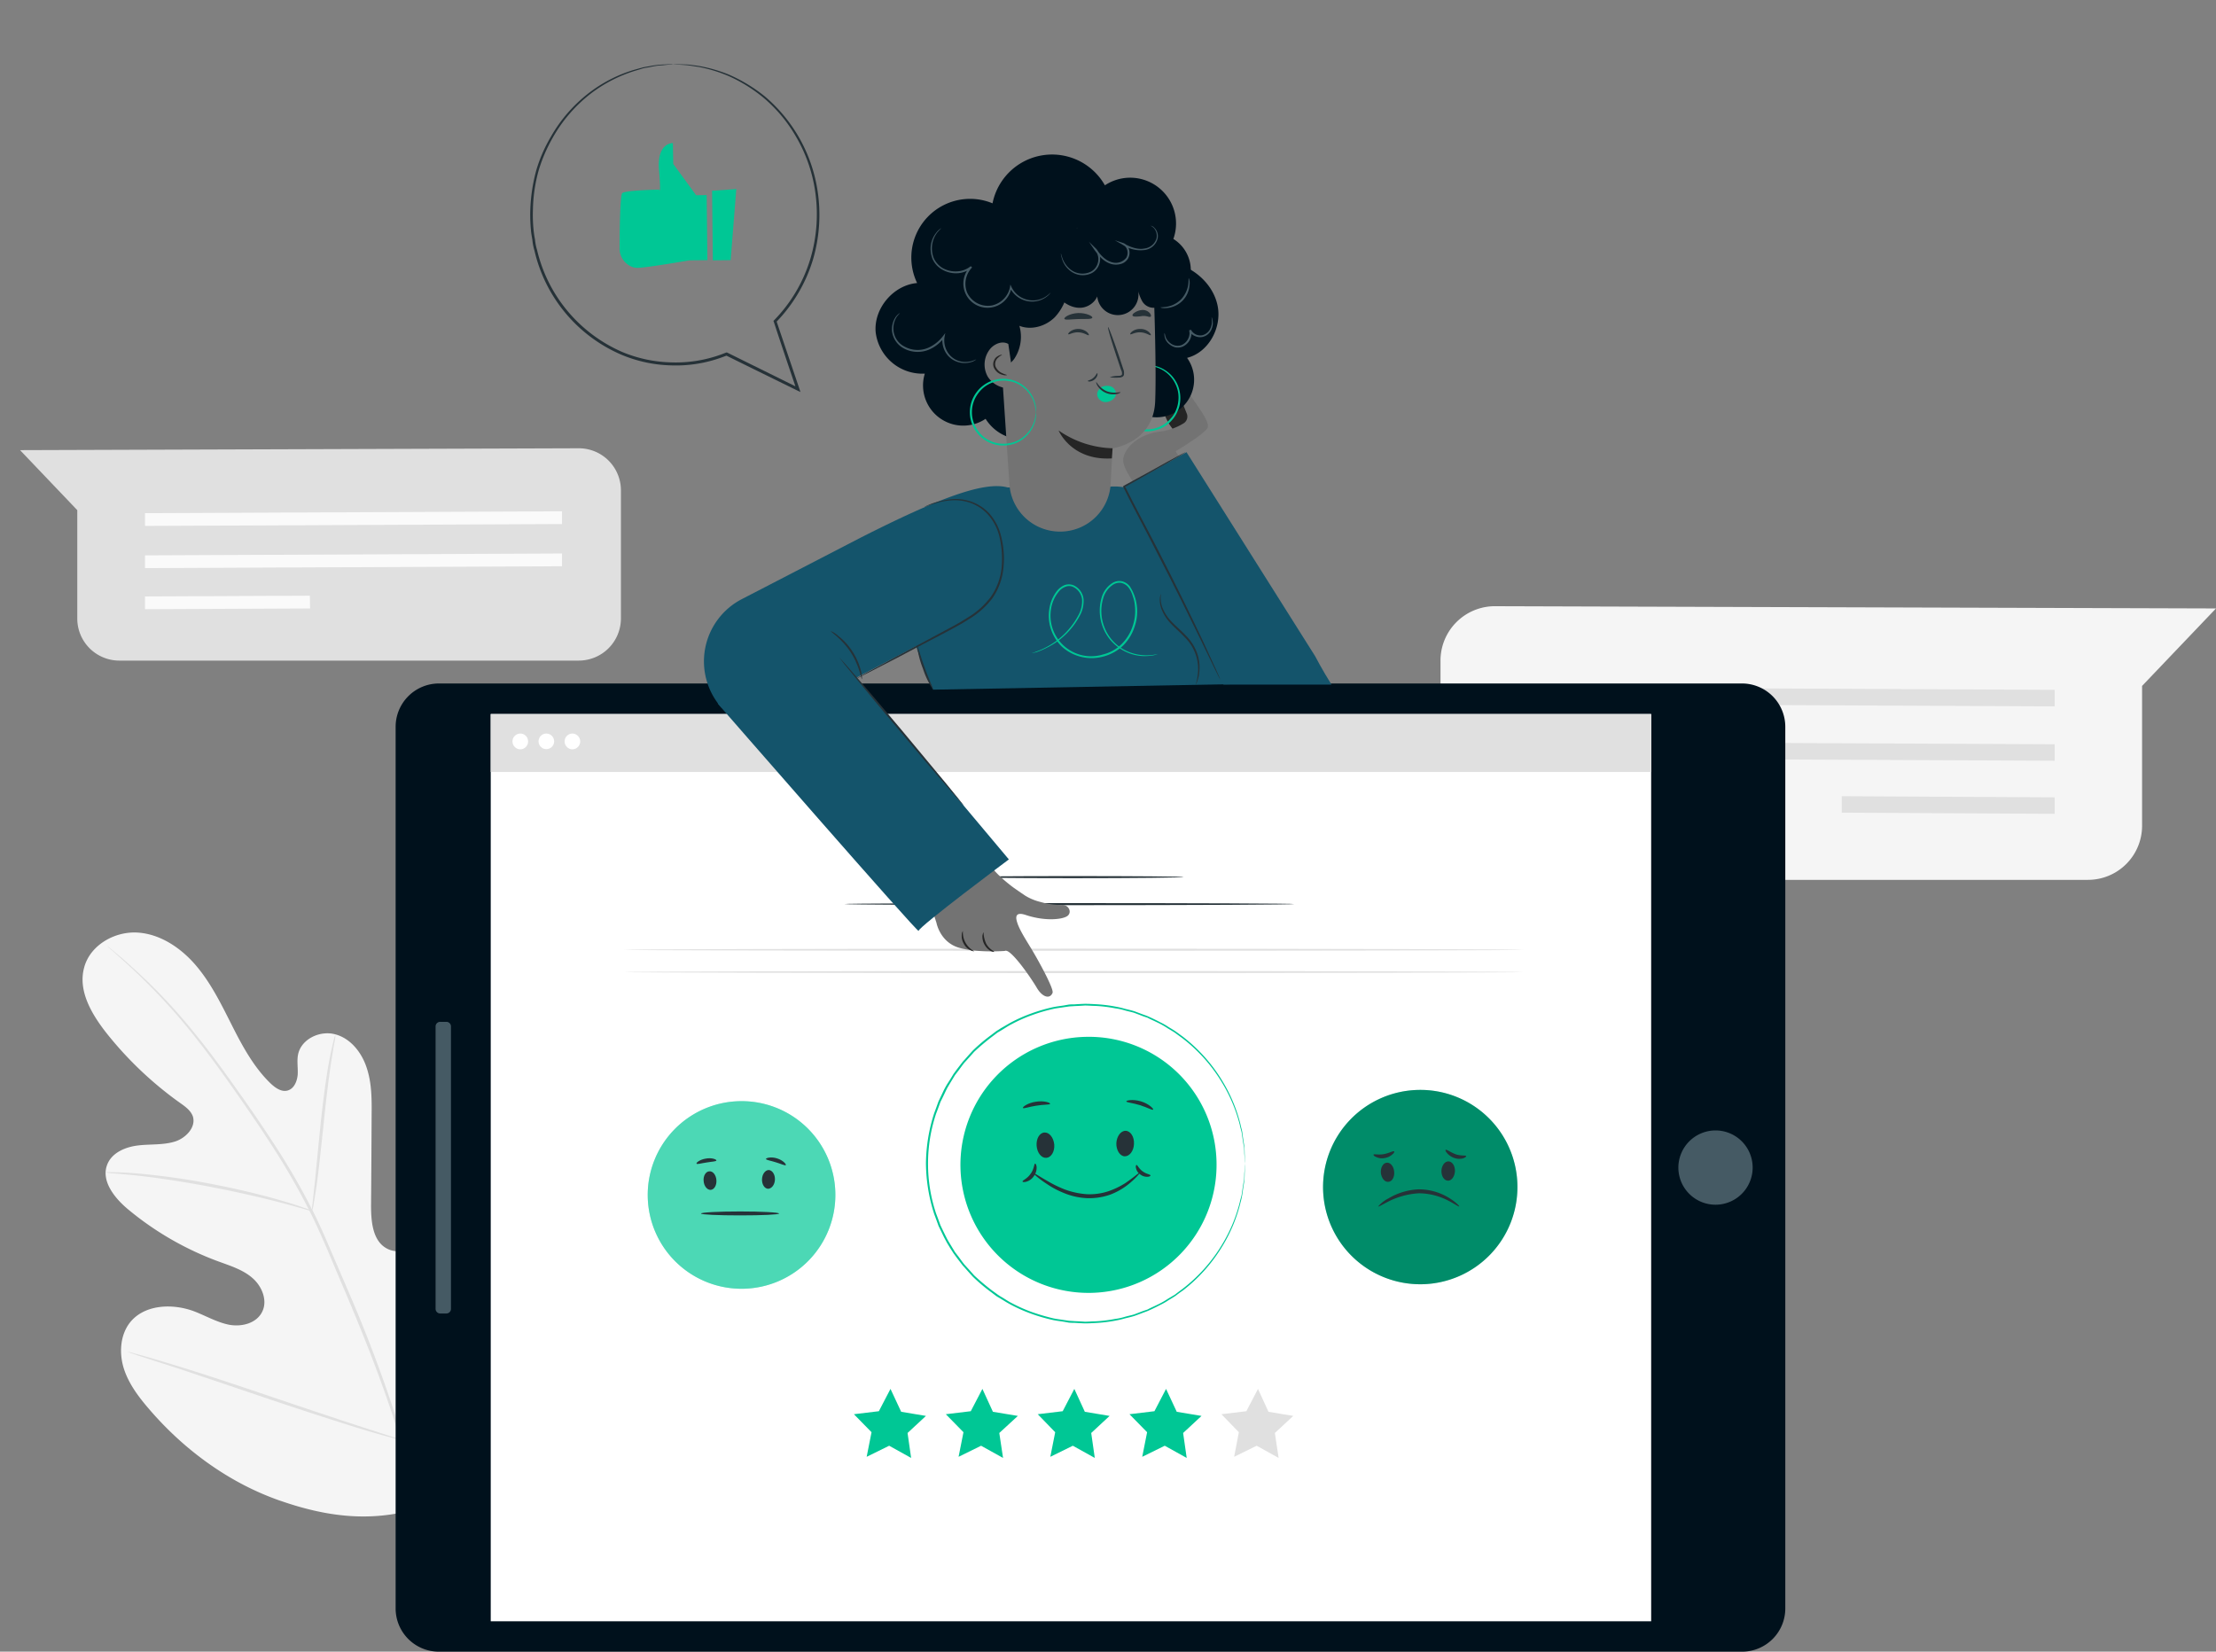 <svg id="_2968307-ai" data-name="2968307-ai" xmlns="http://www.w3.org/2000/svg" width="629" height="468.888" viewBox="0 0 629 468.888">
  <rect x="0" y="0" width="629" height="468.888" fill="#808080" stroke="none"/>
  <g id="Background_Complete" data-name="Background Complete" transform="translate(5.697 127.259)">
    <g id="_Group_" data-name="&lt;Group&gt;" transform="translate(403.182 44.833)">
      <path id="_Path_" data-name="&lt;Path&gt;" d="M783.341,323.2l204.679.639-20.979,21.991V385.5a15.362,15.362,0,0,1-15.388,15.388H783.288A15.287,15.287,0,0,1,767.9,385.871V338.907A15.445,15.445,0,0,1,783.341,323.2Z" transform="translate(-767.9 -323.199)" fill="#f5f5f5"/>
      <g id="_Group_2" data-name="&lt;Group&gt;" transform="translate(21.512 23.003)">
        <path id="_Path_2" data-name="&lt;Path&gt;" d="M961.117,371.831,808.3,371.139l.053-4.739,152.764.745Z" transform="translate(-808.3 -366.4)" fill="#e0e0e0"/>
      </g>
      <g id="_Group_3" data-name="&lt;Group&gt;" transform="translate(21.512 38.497)">
        <path id="_Path_3" data-name="&lt;Path&gt;" d="M961.117,400.878,808.3,400.186l.053-4.686,152.764.692Z" transform="translate(-808.3 -395.5)" fill="#e0e0e0"/>
      </g>
      <g id="_Group_4" data-name="&lt;Group&gt;" transform="translate(113.894 53.939)">
        <path id="_Path_4" data-name="&lt;Path&gt;" d="M1042.235,429.505l-60.435-.319V424.5l60.435.32Z" transform="translate(-981.8 -424.5)" fill="#e0e0e0"/>
      </g>
    </g>
    <g id="_Group_5" data-name="&lt;Group&gt;" transform="translate(17.738 137.459)">
      <g id="_Group_6" data-name="&lt;Group&gt;">
        <g id="_Group_7" data-name="&lt;Group&gt;">
          <g id="_Group_8" data-name="&lt;Group&gt;">
            <path id="_Path_5" data-name="&lt;Path&gt;" d="M100.075,658.463c-14.536-5.058-27.422-14.536-37.432-26.3-2.875-3.354-5.591-7.029-6.922-11.235-1.331-4.26-1.065-9.212,1.544-12.779,3.993-5.378,12.087-5.8,18.37-3.461,3.355,1.278,6.5,3.142,10.01,3.834,3.514.639,7.667-.373,9.318-3.621,1.651-3.195,0-7.295-2.716-9.638-2.662-2.343-6.23-3.461-9.584-4.686a87.193,87.193,0,0,1-25.771-14.856c-3.834-3.195-7.721-8.094-5.857-12.726,1.331-3.355,5.165-4.952,8.732-5.378s7.242-.053,10.649-1.171c2.982-1.012,5.857-4.047,4.9-7.082-.586-1.651-2.13-2.769-3.568-3.781A102.869,102.869,0,0,1,50.555,525.4c-4.047-5.218-7.827-11.714-6.123-18.157,1.6-6.39,8.573-10.436,15.122-10.064,6.5.373,12.406,4.366,16.666,9.371s7.188,11.022,10.17,16.932,6.177,11.821,10.862,16.4c1.384,1.331,3.195,2.662,5.005,2.13s2.662-2.609,2.822-4.526c.106-1.917-.266-3.834.106-5.7.905-4.419,6.283-6.922,10.6-5.7,4.366,1.171,7.508,5.218,8.892,9.531,1.438,4.313,1.438,9,1.384,13.525q-.053,12.726-.16,25.505c0,4.526.426,10.01,4.419,12.193,2.875,1.6,6.443.639,9.371-.852a26.635,26.635,0,0,0,10.756-10.277c1.917-3.248,3.408-7.242,6.762-8.839,4.153-1.917,9.212.8,11.395,4.845,2.183,3.994,1.651,8.839,1.81,13.418.958,27.475-4.366,57.985-27.954,74.439-14.43,5.271-27.9,3.94-42.384-1.118Z" transform="translate(-44.013 -497.155)" fill="#f5f5f5"/>
          </g>
        </g>
      </g>
      <g id="_Group_9" data-name="&lt;Group&gt;" transform="translate(6.968 3.851)">
        <g id="_Group_10" data-name="&lt;Group&gt;">
          <g id="_Group_11" data-name="&lt;Group&gt;">
            <g id="_Group_12" data-name="&lt;Group&gt;">
              <path id="_Path_6" data-name="&lt;Path&gt;" d="M148.364,683.355a203.377,203.377,0,0,0-7.614-37.379c-4.047-13.791-9.744-28.54-16.24-43.822q-2.449-5.751-4.792-11.341c-1.6-3.674-3.195-7.348-4.952-10.809a199.05,199.05,0,0,0-11.235-19.488c-3.887-6.017-7.774-11.608-11.448-16.826s-7.242-10.01-10.6-14.217a172.065,172.065,0,0,0-17.412-18.8c-2.236-2.077-3.993-3.621-5.165-4.686q-.852-.745-1.384-1.171l-.426-.426q0-.053.479.32.532.426,1.438,1.171c1.225,1.012,3.035,2.5,5.271,4.579A156.856,156.856,0,0,1,81.913,529.1c3.461,4.206,7.029,9,10.7,14.164,3.727,5.218,7.667,10.809,11.554,16.826a194.266,194.266,0,0,1,11.341,19.541c1.757,3.461,3.355,7.135,4.952,10.862s3.213,7.49,4.845,11.288A410.268,410.268,0,0,1,141.5,645.764,198.927,198.927,0,0,1,148.95,683.3" transform="translate(-57.1 -504.388)" fill="#e0e0e0"/>
            </g>
          </g>
        </g>
      </g>
      <g id="_Group_13" data-name="&lt;Group&gt;" transform="translate(65.094 28.934)">
        <g id="_Group_14" data-name="&lt;Group&gt;">
          <g id="_Group_15" data-name="&lt;Group&gt;">
            <g id="_Group_16" data-name="&lt;Group&gt;">
              <path id="_Path_7" data-name="&lt;Path&gt;" d="M166.442,599.632q.213-2.183.586-5.431c.479-4.739,1.065-10.916,1.757-17.784.745-6.922,1.6-13.205,2.449-17.731.426-2.236.852-4.047,1.171-5.325a9.855,9.855,0,0,1,.532-1.864,7.832,7.832,0,0,1-.213,1.97c-.266,1.225-.532,3.088-.905,5.325-.692,4.526-1.491,10.809-2.183,17.731-.745,6.922-1.384,13.258-2.023,17.784-.319,2.236-.639,4.1-.852,5.378a7.216,7.216,0,0,1-.479,1.917,9.114,9.114,0,0,1,.16-1.97Z" transform="translate(-166.263 -551.495)" fill="#e0e0e0"/>
            </g>
          </g>
        </g>
      </g>
      <g id="_Group_17" data-name="&lt;Group&gt;" transform="translate(6.542 68.033)">
        <g id="_Group_18" data-name="&lt;Group&gt;">
          <g id="_Group_19" data-name="&lt;Group&gt;">
            <g id="_Group_20" data-name="&lt;Group&gt;">
              <path id="_Path_8" data-name="&lt;Path&gt;" d="M58.643,624.965c1.544,0,3.727.107,6.443.32a203.627,203.627,0,0,1,20.926,2.929c8.093,1.544,15.388,3.355,20.553,4.9,2.609.746,4.686,1.438,6.123,1.97a9.576,9.576,0,0,1,2.183.852,16.514,16.514,0,0,1-2.236-.533c-1.491-.426-3.568-1.012-6.177-1.7-5.218-1.384-12.513-3.088-20.606-4.632s-15.495-2.609-20.819-3.195c-2.716-.266-4.9-.479-6.39-.586a9.8,9.8,0,0,1-2.343-.32,13.32,13.32,0,0,1,2.343,0Z" transform="translate(-56.3 -624.925)" fill="#e0e0e0"/>
            </g>
          </g>
        </g>
      </g>
      <g id="_Group_21" data-name="&lt;Group&gt;" transform="translate(90.663 69.297)">
        <g id="_Group_22" data-name="&lt;Group&gt;">
          <g id="_Group_23" data-name="&lt;Group&gt;">
            <g id="_Group_24" data-name="&lt;Group&gt;">
              <path id="_Path_9" data-name="&lt;Path&gt;" d="M214.505,701.366q.373-.905.852-2.183c.852-2.023,1.917-4.686,3.248-7.987,2.662-6.762,6.177-16.187,10.01-26.623,3.887-10.383,7.454-19.808,10.33-26.517,1.384-3.354,2.556-6.07,3.408-7.88q.639-1.278,1.012-2.13a3.126,3.126,0,0,1,.426-.745q0,.053-.266.8-.319.905-.852,2.183c-.8,2.023-1.864,4.739-3.195,7.987-2.716,6.762-6.23,16.187-10.064,26.623s-7.454,19.808-10.277,26.517c-1.438,3.355-2.609,6.07-3.461,7.934q-.586,1.225-1.012,2.077a2.854,2.854,0,0,1-.373.745q-.053-.053.213-.8Z" transform="translate(-214.283 -627.3)" fill="#e0e0e0"/>
            </g>
          </g>
        </g>
      </g>
      <g id="_Group_25" data-name="&lt;Group&gt;" transform="translate(12.826 119.069)">
        <g id="_Group_26" data-name="&lt;Group&gt;">
          <g id="_Group_27" data-name="&lt;Group&gt;">
            <g id="_Group_28" data-name="&lt;Group&gt;">
              <path id="_Path_10" data-name="&lt;Path&gt;" d="M68.9,720.895q.905.266,2.29.639c2.023.532,4.9,1.384,8.413,2.449,7.135,2.13,16.826,5.325,27.528,8.945s20.393,6.869,27.422,9.158c3.461,1.118,6.283,2.023,8.36,2.716q1.331.426,2.236.746a2.911,2.911,0,0,1,.8.319,2.431,2.431,0,0,1-.852-.16q-.905-.266-2.29-.639c-2.023-.532-4.9-1.331-8.413-2.4-7.082-2.183-16.826-5.325-27.528-8.945s-20.393-6.922-27.422-9.212c-3.408-1.065-6.23-2.023-8.306-2.662q-1.384-.479-2.29-.8l-.745-.266A2.3,2.3,0,0,1,68.9,720.895Z" transform="translate(-68.1 -720.775)" fill="#e0e0e0"/>
            </g>
          </g>
        </g>
      </g>
    </g>
    <g id="_Group_29" data-name="&lt;Group&gt;">
      <path id="_Path_11" data-name="&lt;Path&gt;" d="M181.248,250.927v36.421a11.976,11.976,0,0,1-11.927,11.927H38.814A11.931,11.931,0,0,1,26.94,287.348V256.571L10.7,239.532,169.268,239A11.953,11.953,0,0,1,181.248,250.927Z" transform="translate(-10.7 -239)" fill="#e0e0e0"/>
      <g id="_Group_30" data-name="&lt;Group&gt;" transform="translate(35.462 17.891)">
        <path id="_Path_12" data-name="&lt;Path&gt;" d="M77.3,273.132l118.367-.533v3.621L77.3,276.753Z" transform="translate(-77.3 -272.6)" fill="#fafafa"/>
      </g>
      <g id="_Group_31" data-name="&lt;Group&gt;" transform="translate(35.462 29.871)">
        <path id="_Path_13" data-name="&lt;Path&gt;" d="M77.3,295.632l118.367-.532v3.621L77.3,299.253Z" transform="translate(-77.3 -295.1)" fill="#fafafa"/>
      </g>
      <g id="_Group_32" data-name="&lt;Group&gt;" transform="translate(35.462 41.852)">
        <path id="_Path_14" data-name="&lt;Path&gt;" d="M77.3,317.813l46.8-.213.053,3.621-46.857.213Z" transform="translate(-77.3 -317.6)" fill="#fafafa"/>
      </g>
    </g>
  </g>
  <g id="Device" transform="translate(112.297 194.03)">
    <g id="_Group_33" data-name="&lt;Group&gt;">
      <g id="_Group_34" data-name="&lt;Group&gt;">
        <g id="_Group_35" data-name="&lt;Group&gt;">
          <g id="_Group_36" data-name="&lt;Group&gt;">
            <path id="_Path_15" data-name="&lt;Path&gt;" d="M605.35,376.7V626.958a12.271,12.271,0,0,1-12.3,12.3H223.2a12.271,12.271,0,0,1-12.3-12.3V376.7a12.305,12.305,0,0,1,12.3-12.3H593.05A12.305,12.305,0,0,1,605.35,376.7Z" transform="translate(-210.9 -364.4)" fill="#00111c"/>
          </g>
          <g id="_Group_37" data-name="&lt;Group&gt;" transform="translate(26.996 8.679)">
            <path id="_Path_16" data-name="&lt;Path&gt;" d="M590.982,380.7V638.253H261.6V380.7Z" transform="translate(-261.6 -380.7)" fill="#fff"/>
          </g>
          <g id="_Group_38" data-name="&lt;Group&gt;" transform="translate(364.099 126.886)">
            <path id="_Path_17" data-name="&lt;Path&gt;" d="M905.243,602.7A10.543,10.543,0,1,1,894.7,613.243,10.567,10.567,0,0,1,905.243,602.7Z" transform="translate(-894.7 -602.7)" fill="#455a64"/>
          </g>
          <g id="_Group_39" data-name="&lt;Group&gt;" transform="translate(11.341 96.057)">
            <path id="_Path_18" data-name="&lt;Path&gt;" d="M236.566,546.078v80.189a1.308,1.308,0,0,1-1.278,1.331h-1.757a1.318,1.318,0,0,1-1.331-1.331V546.078a1.308,1.308,0,0,1,1.331-1.278h1.757A1.3,1.3,0,0,1,236.566,546.078Z" transform="translate(-232.2 -544.8)" fill="#455a64"/>
          </g>
        </g>
      </g>
      <g id="_Group_40" data-name="&lt;Group&gt;" transform="translate(71.559 118.573)">
        <path id="_Path_19" data-name="&lt;Path&gt;" d="M398.542,613.132a26.629,26.629,0,1,1-27.156-26.037A26.6,26.6,0,0,1,398.542,613.132Z" transform="translate(-345.292 -587.088)" fill="#00c795"/>
        <path id="_Path_20" data-name="&lt;Path&gt;" d="M398.542,613.132a26.629,26.629,0,1,1-27.156-26.037A26.6,26.6,0,0,1,398.542,613.132Z" transform="translate(-345.292 -587.088)" fill="#fff" opacity="0.3"/>
        <g id="_Group_41" data-name="&lt;Group&gt;" transform="translate(15.85 19.914)">
          <path id="_Path_21" data-name="&lt;Path&gt;" d="M376.678,624.494c1.012-.107,1.917,1.012,2.023,2.5.107,1.438-.586,2.662-1.6,2.769-1.012.053-1.917-1.065-2.023-2.5C374.921,625.825,375.667,624.547,376.678,624.494Z" transform="translate(-375.059 -624.487)" fill="#263238"/>
        </g>
        <g id="_Group_42" data-name="&lt;Group&gt;" transform="translate(32.429 19.548)">
          <path id="_Path_22" data-name="&lt;Path&gt;" d="M409.872,626.516c-.053,1.491-.958,2.609-1.97,2.609-1.012-.053-1.757-1.278-1.7-2.715.053-1.491.958-2.609,1.917-2.609C409.126,623.853,409.925,625.078,409.872,626.516Z" transform="translate(-406.195 -623.8)" fill="#263238"/>
        </g>
        <g id="_Group_43" data-name="&lt;Group&gt;" transform="translate(15.126 31.315)">
          <path id="_Path_23" data-name="&lt;Path&gt;" d="M395.851,646.486c0,.319-4.952.532-11.075.532s-11.075-.213-11.075-.532,4.952-.586,11.075-.586S395.851,646.166,395.851,646.486Z" transform="translate(-373.7 -645.9)" fill="#263238"/>
        </g>
        <g id="_Group_44" data-name="&lt;Group&gt;" transform="translate(13.833 16.207)">
          <path id="_Path_24" data-name="&lt;Path&gt;" d="M376.931,618.151c-.053.32-1.331.32-2.822.586-1.491.213-2.662.586-2.822.32s.958-1.172,2.662-1.438c1.7-.32,3.035.266,2.982.532Z" transform="translate(-371.272 -617.525)" fill="#263238"/>
        </g>
        <g id="_Group_45" data-name="&lt;Group&gt;" transform="translate(33.55 15.992)">
          <path id="_Path_25" data-name="&lt;Path&gt;" d="M413.944,619.293c-.213.213-1.384-.373-2.822-.8-1.491-.479-2.769-.639-2.822-.958,0-.266,1.438-.692,3.142-.16S414.1,619.027,413.944,619.293Z" transform="translate(-408.3 -617.122)" fill="#263238"/>
        </g>
      </g>
      <g id="_Group_46" data-name="&lt;Group&gt;" transform="translate(263.246 115.379)">
        <path id="_Path_26" data-name="&lt;Path&gt;" d="M760.459,608.144a27.587,27.587,0,1,1-28.114-27.049,27.547,27.547,0,0,1,28.114,27.049Z" transform="translate(-705.292 -581.088)" fill="#00c795"/>
        <path id="_Path_27" data-name="&lt;Path&gt;" d="M760.459,608.144a27.587,27.587,0,1,1-28.114-27.049,27.547,27.547,0,0,1,28.114,27.049Z" transform="translate(-705.292 -581.088)" opacity="0.3"/>
        <g id="_Group_47" data-name="&lt;Group&gt;" transform="translate(16.394 20.659)">
          <path id="_Path_28" data-name="&lt;Path&gt;" d="M737.795,619.894c1.012-.106,1.97,1.065,2.077,2.556.16,1.491-.586,2.822-1.651,2.875-1.065.107-1.97-1.065-2.13-2.556C735.985,621.279,736.73,619.947,737.795,619.894Z" transform="translate(-736.081 -619.887)" fill="#263238"/>
        </g>
        <g id="_Group_48" data-name="&lt;Group&gt;" transform="translate(33.6 20.291)">
          <path id="_Path_29" data-name="&lt;Path&gt;" d="M772.232,622.021c-.107,1.491-.958,2.716-2.023,2.662s-1.864-1.331-1.81-2.822.958-2.716,2.023-2.662S772.285,620.476,772.232,622.021Z" transform="translate(-768.395 -619.197)" fill="#263238"/>
        </g>
        <g id="_Group_49" data-name="&lt;Group&gt;" transform="translate(15.657 28.225)">
          <path id="_Path_30" data-name="&lt;Path&gt;" d="M757.7,638.944c-.16.16-1.278-.692-3.248-1.7a18.365,18.365,0,0,0-8.2-2.023,21.907,21.907,0,0,0-8.253,2.13c-2.023,1.012-3.195,1.757-3.3,1.6a9.1,9.1,0,0,1,2.929-2.29A18.153,18.153,0,0,1,746.2,634.1a16.43,16.43,0,0,1,8.626,2.449C756.8,637.773,757.754,638.838,757.7,638.944Z" transform="translate(-734.696 -634.097)" fill="#263238"/>
        </g>
        <g id="_Group_50" data-name="&lt;Group&gt;" transform="translate(14.321 17.414)">
          <path id="_Path_31" data-name="&lt;Path&gt;" d="M738.051,613.85c.107.107-.053.479-.533.852a4.2,4.2,0,0,1-2.13,1.012,3.754,3.754,0,0,1-2.4-.266c-.586-.213-.852-.532-.8-.692.16-.266,1.438.16,2.982-.16C736.667,614.33,737.838,613.584,738.051,613.85Z" transform="translate(-732.187 -613.794)" fill="#263238"/>
        </g>
        <g id="_Group_51" data-name="&lt;Group&gt;" transform="translate(34.742 16.999)">
          <path id="_Path_32" data-name="&lt;Path&gt;" d="M776.429,614.817c0,.16-.266.426-.905.639a4.352,4.352,0,0,1-2.449-.107,4.754,4.754,0,0,1-2.023-1.331c-.426-.479-.586-.852-.479-.958.266-.266,1.384.692,2.875,1.225S776.323,614.5,776.429,614.817Z" transform="translate(-770.54 -613.014)" fill="#263238"/>
        </g>
      </g>
      <g id="_Group_52" data-name="&lt;Group&gt;" transform="translate(130.081 200.26)">
        <g id="_Group_53" data-name="&lt;Group&gt;" transform="translate(104.31)">
          <path id="_Path_33" data-name="&lt;Path&gt;" d="M656.052,752.8l-4.952-5.112,7.082-.852,3.3-6.336,2.982,6.5,7.029,1.171-5.218,4.845,1.065,7.082-6.23-3.461-6.39,3.142Z" transform="translate(-651.1 -740.5)" fill="#e0e0e0"/>
        </g>
        <g id="_Group_54" data-name="&lt;Group&gt;" transform="translate(78.219)">
          <path id="_Path_34" data-name="&lt;Path&gt;" d="M607.105,752.8l-5.005-5.112,7.082-.852,3.3-6.336,3.035,6.5,7.029,1.171-5.218,4.845,1.012,7.082-6.23-3.461-6.39,3.142Z" transform="translate(-602.1 -740.5)" fill="#00c795"/>
        </g>
        <g id="_Group_55" data-name="&lt;Group&gt;" transform="translate(52.182)">
          <path id="_Path_35" data-name="&lt;Path&gt;" d="M558.152,752.8l-4.952-5.112,7.082-.852,3.3-6.336,2.982,6.5,7.029,1.171-5.218,4.845,1.012,7.082-6.23-3.461-6.39,3.142Z" transform="translate(-553.2 -740.5)" fill="#00c795"/>
        </g>
        <g id="_Group_56" data-name="&lt;Group&gt;" transform="translate(26.091)">
          <path id="_Path_36" data-name="&lt;Path&gt;" d="M509.205,752.8l-5.005-5.112,7.082-.852,3.3-6.336,2.982,6.5,7.082,1.171-5.271,4.845,1.065,7.082-6.23-3.461-6.39,3.142Z" transform="translate(-504.2 -740.5)" fill="#00c795"/>
        </g>
        <g id="_Group_57" data-name="&lt;Group&gt;">
          <path id="_Path_37" data-name="&lt;Path&gt;" d="M460.205,752.8l-5.005-5.112,7.082-.852,3.3-6.336,3.035,6.5,7.029,1.171-5.218,4.845,1.012,7.082-6.23-3.461-6.39,3.142Z" transform="translate(-455.2 -740.5)" fill="#00c795"/>
        </g>
      </g>
      <g id="_Group_58" data-name="&lt;Group&gt;" transform="translate(127.365 62.352)">
        <path id="_Path_38" data-name="&lt;Path&gt;" d="M577.838,481.766c0,.16-28.593.319-63.9.319-35.249,0-63.843-.16-63.843-.319s28.593-.266,63.843-.266C549.245,481.5,577.838,481.606,577.838,481.766Z" transform="translate(-450.1 -481.5)" fill="#263238"/>
      </g>
      <g id="_Group_59" data-name="&lt;Group&gt;" transform="translate(160.591 54.684)">
        <path id="_Path_39" data-name="&lt;Path&gt;" d="M575.6,467.366c0,.16-14.11.32-31.522.32-17.465,0-31.575-.16-31.575-.32s14.11-.266,31.575-.266C561.487,467.1,575.6,467.206,575.6,467.366Z" transform="translate(-512.5 -467.1)" fill="#263238"/>
      </g>
      <g id="_Group_60" data-name="&lt;Group&gt;" transform="translate(150.528 90.945)">
        <g id="_Group_61" data-name="&lt;Group&gt;" transform="translate(9.791 9.363)">
          <g id="_Group_62" data-name="&lt;Group&gt;">
            <path id="_Path_40" data-name="&lt;Path&gt;" d="M584.676,588.361a36.348,36.348,0,1,1-37.06-35.569A36.265,36.265,0,0,1,584.676,588.361Z" transform="translate(-511.988 -552.784)" fill="#00c795"/>
            <g id="_Group_63" data-name="&lt;Group&gt;" transform="translate(21.607 27.159)">
              <path id="_Path_41" data-name="&lt;Path&gt;" d="M554.768,603.8c1.384-.107,2.609,1.384,2.822,3.408.16,1.97-.852,3.674-2.236,3.78s-2.609-1.384-2.769-3.408C552.425,605.606,553.383,603.9,554.768,603.8Z" transform="translate(-552.567 -603.79)" fill="#263238"/>
            </g>
            <g id="_Group_64" data-name="&lt;Group&gt;" transform="translate(44.252 26.684)">
              <path id="_Path_42" data-name="&lt;Path&gt;" d="M600.1,606.626c-.053,1.97-1.278,3.567-2.662,3.514-1.331-.053-2.4-1.757-2.343-3.727.106-1.97,1.278-3.568,2.662-3.514S600.21,604.6,600.1,606.626Z" transform="translate(-595.096 -602.898)" fill="#263238"/>
            </g>
            <g id="_Group_65" data-name="&lt;Group&gt;" transform="translate(20.611 38.597)">
              <path id="_Path_43" data-name="&lt;Path&gt;" d="M580.943,625.287c.107.053-.213.426-.8,1.065a22.937,22.937,0,0,1-2.716,2.449,19.185,19.185,0,0,1-4.792,2.662,17.953,17.953,0,0,1-6.709,1.012,19.374,19.374,0,0,1-6.549-1.491,24.873,24.873,0,0,1-4.792-2.556c-2.609-1.7-3.94-3.035-3.887-3.142.107-.16,1.651.958,4.313,2.449a32.93,32.93,0,0,0,4.739,2.29,22.692,22.692,0,0,0,6.23,1.331,16.946,16.946,0,0,0,6.283-.905,22.608,22.608,0,0,0,4.686-2.29c1.225-.852,2.236-1.6,2.875-2.13.692-.532,1.065-.8,1.118-.745Z" transform="translate(-550.697 -625.271)" fill="#263238"/>
            </g>
            <g id="_Group_66" data-name="&lt;Group&gt;" transform="translate(17.726 18.318)">
              <path id="_Path_44" data-name="&lt;Path&gt;" d="M553.011,587.886c-.053.319-1.81.16-3.887.532-2.023.266-3.674.958-3.834.639-.16-.266,1.384-1.438,3.674-1.757C551.254,586.928,553.064,587.567,553.011,587.886Z" transform="translate(-545.279 -587.187)" fill="#263238"/>
            </g>
            <g id="_Group_67" data-name="&lt;Group&gt;" transform="translate(47.075 17.949)">
              <path id="_Path_45" data-name="&lt;Path&gt;" d="M608.013,589.213c-.16.266-1.7-.639-3.78-1.278-2.023-.639-3.834-.746-3.834-1.065-.053-.266,1.864-.692,4.153,0S608.226,589,608.013,589.213Z" transform="translate(-600.398 -586.494)" fill="#263238"/>
            </g>
          </g>
          <g id="_Group_68" data-name="&lt;Group&gt;" transform="translate(17.629 36.003)">
            <path id="_Path_46" data-name="&lt;Path&gt;" d="M548.666,620.4c.16,0,.373.373.426,1.012a4.064,4.064,0,0,1-.8,2.556,3.871,3.871,0,0,1-2.077,1.544c-.692.213-1.118.106-1.118-.053-.053-.319,1.331-.745,2.29-2.183C548.4,621.944,548.347,620.453,548.666,620.4Z" transform="translate(-545.097 -620.4)" fill="#263238"/>
          </g>
          <g id="_Group_69" data-name="&lt;Group&gt;" transform="translate(49.778 36.376)">
            <path id="_Path_47" data-name="&lt;Path&gt;" d="M609.641,624.082c.053.107-.266.373-.852.373a3,3,0,0,1-2.023-.639,2.828,2.828,0,0,1-1.225-1.757c-.16-.586,0-.905.107-.958.32,0,.692,1.065,1.757,1.81,1.065.8,2.183.852,2.236,1.171Z" transform="translate(-605.473 -621.1)" fill="#263238"/>
          </g>
        </g>
        <g id="_Group_70" data-name="&lt;Group&gt;">
          <path id="_Path_48" data-name="&lt;Path&gt;" d="M584.172,580.566l-.053-.745q-.053-.745-.16-2.13,0-.692-.053-1.6c-.107-.532-.213-1.171-.32-1.864q-.16-1.012-.319-2.183c-.107-.8-.426-1.6-.586-2.5a43.816,43.816,0,0,0-5.005-11.927,45.2,45.2,0,0,0-11.448-12.779q-.958-.692-1.97-1.438c-.639-.426-1.384-.852-2.077-1.278A23.23,23.23,0,0,0,560,540.844q-1.171-.586-2.343-1.118-.586-.266-1.171-.586l-1.278-.426q-1.225-.479-2.5-.958c-.852-.266-1.757-.426-2.662-.692a15.4,15.4,0,0,0-2.716-.586,39.665,39.665,0,0,0-5.7-.692c-.958,0-1.917-.107-2.928-.107q-1.438.106-2.929.16c-.532.053-1.012.053-1.544.107l-1.491.213c-.958.16-2.023.266-2.982.479a48.47,48.47,0,0,0-6.017,1.757A43.765,43.765,0,0,0,517.88,541c-.958.479-1.864,1.118-2.769,1.651-.479.319-.958.532-1.384.852l-1.331,1.012a64.459,64.459,0,0,0-5.112,4.313q-1.118,1.278-2.236,2.5l-.586.639-.532.692-1.012,1.384-1.065,1.384-.905,1.491-.905,1.491-.426.745-.373.745q-.745,1.6-1.544,3.195-.586,1.651-1.225,3.3a44.953,44.953,0,0,0,0,28.327q.639,1.651,1.225,3.3.745,1.6,1.544,3.195l.373.745.426.746.905,1.491.905,1.491,1.065,1.384,1.012,1.384.532.692.532.586q1.171,1.278,2.29,2.556a64.457,64.457,0,0,0,5.112,4.313l1.331.958a12.389,12.389,0,0,0,1.384.905c.905.533,1.81,1.171,2.769,1.651a43.765,43.765,0,0,0,5.857,2.609,59.736,59.736,0,0,0,6.017,1.757c.958.213,2.023.319,2.982.479l1.491.213c.532.053,1.012.053,1.544.107q1.491.053,2.929.16c1.012,0,1.97-.107,2.928-.107a39.665,39.665,0,0,0,5.7-.692,15.4,15.4,0,0,0,2.716-.586c.905-.266,1.81-.426,2.662-.692q1.278-.479,2.5-.958l1.278-.426q.586-.32,1.171-.586,1.171-.532,2.343-1.118a23.216,23.216,0,0,0,2.183-1.278c.692-.426,1.438-.852,2.13-1.278q.958-.745,1.917-1.438a45.2,45.2,0,0,0,11.448-12.779,43.4,43.4,0,0,0,5.005-11.98c.16-.852.479-1.651.586-2.449q.16-1.171.32-2.183c.107-.692.213-1.331.319-1.864q.053-.905.053-1.6.107-1.384.16-2.13l.053-.745v.745q-.053.746-.107,2.13,0,.692-.053,1.6c-.053.586-.16,1.225-.266,1.864q-.16,1.065-.319,2.236a22.563,22.563,0,0,1-.532,2.449,43.589,43.589,0,0,1-4.952,12.087,45.662,45.662,0,0,1-11.448,12.939q-1.012.692-1.97,1.438c-.692.479-1.438.905-2.13,1.331a18.625,18.625,0,0,1-2.236,1.278q-1.118.586-2.343,1.171l-1.171.532q-.639.266-1.278.479-1.225.479-2.556.958c-.852.266-1.757.479-2.662.692a25.043,25.043,0,0,1-2.716.639,41.374,41.374,0,0,1-5.751.692c-.958.053-1.97.107-2.982.107q-1.491-.053-2.982-.16a14.953,14.953,0,0,1-1.544-.053l-1.491-.266c-1.012-.16-2.023-.266-3.035-.479a49.253,49.253,0,0,1-6.07-1.757,44.383,44.383,0,0,1-5.91-2.609c-1.012-.532-1.917-1.118-2.875-1.7-.426-.266-.958-.532-1.384-.852l-1.331-1.012a49.82,49.82,0,0,1-5.165-4.366q-1.171-1.278-2.29-2.556l-.586-.639-.532-.692-1.065-1.384-1.012-1.384-.958-1.491-.905-1.491-.426-.8-.426-.8q-.745-1.544-1.544-3.195-.586-1.651-1.225-3.354a48.029,48.029,0,0,1-2.343-14.323,47.477,47.477,0,0,1,2.343-14.323q.639-1.7,1.225-3.355.8-1.651,1.544-3.248l.426-.8.426-.745.958-1.491.905-1.491,1.012-1.384,1.065-1.384.532-.692.586-.639q1.118-1.278,2.29-2.556a49.819,49.819,0,0,1,5.165-4.366l1.331-1.012c.426-.319.958-.586,1.384-.905.958-.532,1.917-1.118,2.875-1.651a44.417,44.417,0,0,1,5.91-2.609,49.25,49.25,0,0,1,6.07-1.757c1.012-.213,2.023-.32,3.035-.479l1.491-.266a14.97,14.97,0,0,1,1.544-.053q1.491-.107,2.982-.16c1.012,0,1.97.053,2.982.107a41.355,41.355,0,0,1,5.751.692,25.022,25.022,0,0,1,2.716.639c.905.213,1.81.426,2.662.692l2.556.958q.639.213,1.278.479l1.171.532q1.225.586,2.343,1.171a18.608,18.608,0,0,1,2.236,1.278c.692.426,1.438.852,2.13,1.331q.958.692,1.97,1.438a45.663,45.663,0,0,1,11.448,12.939,43.993,43.993,0,0,1,4.952,12.034c.16.905.479,1.7.532,2.5q.16,1.171.319,2.236c.107.639.213,1.278.266,1.864q.053.905.053,1.6.053,1.384.107,2.13v.745Z" transform="translate(-493.6 -535.2)" fill="#00c795"/>
        </g>
      </g>
      <path id="_Path_49" data-name="&lt;Path&gt;" d="M590.982,397.153H261.6V380.7H590.982Z" transform="translate(-234.604 -372.021)" fill="#e0e0e0"/>
      <path id="_Path_50" data-name="&lt;Path&gt;" d="M277.619,393.336a2.2,2.2,0,0,1-2.183,2.236,2.236,2.236,0,1,1,0-4.473A2.2,2.2,0,0,1,277.619,393.336Z" transform="translate(-240.027 -376.883)" fill="#fff"/>
      <path id="_Path_51" data-name="&lt;Path&gt;" d="M291.519,393.336a2.21,2.21,0,1,1-2.236-2.236A2.216,2.216,0,0,1,291.519,393.336Z" transform="translate(-246.526 -376.883)" fill="#fff"/>
      <path id="_Path_52" data-name="&lt;Path&gt;" d="M305.419,393.336a2.25,2.25,0,0,1-2.236,2.236,2.237,2.237,0,0,1,0-4.473A2.25,2.25,0,0,1,305.419,393.336Z" transform="translate(-253.025 -376.883)" fill="#fff"/>
      <g id="_Group_71" data-name="&lt;Group&gt;" transform="translate(64.801 75.29)">
        <path id="_Path_53" data-name="&lt;Path&gt;" d="M587.917,506.119c0,.16-57.187.266-127.685.266s-127.632-.107-127.632-.266,57.133-.319,127.632-.319S587.917,505.96,587.917,506.119Z" transform="translate(-332.6 -505.8)" fill="#e0e0e0"/>
      </g>
      <g id="_Group_72" data-name="&lt;Group&gt;" transform="translate(64.801 81.627)">
        <path id="_Path_54" data-name="&lt;Path&gt;" d="M587.917,518.019c0,.107-57.187.266-127.685.266s-127.632-.16-127.632-.266c0-.16,57.133-.319,127.632-.319S587.917,517.86,587.917,518.019Z" transform="translate(-332.6 -517.7)" fill="#e0e0e0"/>
      </g>
    </g>
  </g>
  <g id="Character">
    <g id="_Group_73" data-name="&lt;Group&gt;">
      <g id="_Group_74" data-name="&lt;Group&gt;" transform="translate(199.812 109.498)">
        <g id="_Group_75" data-name="&lt;Group&gt;">
          <g id="_Group_76" data-name="&lt;Group&gt;" transform="translate(0 28.507)">
            <path id="_Path_55" data-name="&lt;Path&gt;" d="M488.887,317.046s-2.236-5.112-2.662-6.23c-1.171-3.035-8.519-23.535-6.762-26.623,8.2-14.323,14.536-24.547,30.617-24.547l28.487-.16s26.943-5.538,45.952,55.8Z" transform="translate(-423.851 -259.263)" fill="#14546b"/>
            <path id="_Path_56" data-name="&lt;Path&gt;" d="M386.036,291.245l33.652-17.412c22.683-11.5,35.249-16.08,41.8-14.27l-.16,31.469L417.5,314.088l-37.272,7.987A19.89,19.89,0,0,1,386.036,291.245Z" transform="translate(-375.258 -259.18)" fill="#14546b"/>
          </g>
          <g id="_Group_77" data-name="&lt;Group&gt;" transform="translate(3.909 67.813)">
            <g id="_Group_78" data-name="&lt;Group&gt;" transform="translate(59.157 67.942)">
              <g id="_Group_79" data-name="&lt;Group&gt;">
                <path id="_Path_57" data-name="&lt;Path&gt;" d="M523.092,483.922c1.81,2.875,6.922,12.034,6.5,13.258-.692,1.81-2.822,1.438-4.526-1.491-1.757-2.982-7.561-11.342-9.052-10.383,0,0-8.147.639-13.312-1.012-5.112-1.7-6.07-6.975-6.07-6.975l-2.929-9,18-7.721c1.651,3.035,6.922,6.816,6.922,6.816.905.639,1.917,1.331,3.088,2.13a15.026,15.026,0,0,0,4.473,1.864,21.163,21.163,0,0,0,5.964.852c1.864-.213,3.035,1.917,1.757,3.035-1.225,1.065-6.283,1.7-11.98-.213-2.609-.852-2.982.266-2.4,2.077.639,2.13,2.609,5.165,3.568,6.762Z" transform="translate(-493.7 -460.6)" fill="#737373"/>
              </g>
              <g id="_Group_80" data-name="&lt;Group&gt;" transform="translate(10.086 19.062)">
                <path id="_Path_58" data-name="&lt;Path&gt;" d="M516.187,502.1c-.053.053-.479.053-1.065-.266a4.024,4.024,0,0,1-1.864-1.81,4.273,4.273,0,0,1-.586-2.609,1.64,1.64,0,0,1,.32-1.012,6.012,6.012,0,0,0,3.195,5.7Z" transform="translate(-512.641 -496.4)" fill="#252525"/>
              </g>
              <g id="_Group_81" data-name="&lt;Group&gt;" transform="translate(15.964 19.435)">
                <path id="_Path_59" data-name="&lt;Path&gt;" d="M527.046,502.638c-.053.053-.426,0-1.012-.266a4.789,4.789,0,0,1-1.757-1.81,4.664,4.664,0,0,1-.586-2.449c.107-.692.266-1.012.319-1.012a8.439,8.439,0,0,0,.745,3.195C525.608,501.892,527.1,502.478,527.046,502.638Z" transform="translate(-523.682 -497.1)" fill="#252525"/>
              </g>
            </g>
            <g id="_Group_82" data-name="&lt;Group&gt;">
              <path id="_Path_60" data-name="&lt;Path&gt;" d="M409.276,333l55.962,66.665s-25.665,19.169-25.612,20.287c.107,1.065-57.027-64.535-57.027-64.535Z" transform="translate(-382.6 -333)" fill="#14546b"/>
              <g id="_Group_83" data-name="&lt;Group&gt;" transform="translate(34.657 9.478)">
                <path id="_Path_61" data-name="&lt;Path&gt;" d="M447.694,350.8l.373.426q.426.479,1.065,1.171c.958,1.118,2.29,2.609,3.834,4.419,3.248,3.78,7.667,9,12.513,14.749,4.845,5.8,9.212,11.075,12.353,14.856,1.544,1.864,2.769,3.408,3.727,4.579q.586.745.958,1.225t.319.479l-.373-.373q-.426-.479-1.065-1.225c-.958-1.065-2.29-2.609-3.834-4.419-3.248-3.727-7.668-8.945-12.513-14.749-4.845-5.751-9.212-11.022-12.353-14.856-1.544-1.864-2.769-3.408-3.727-4.526q-.586-.745-.958-1.278-.373-.426-.319-.479Z" transform="translate(-447.687 -350.8)" fill="#263238"/>
              </g>
            </g>
          </g>
          <g id="_Group_84" data-name="&lt;Group&gt;" transform="translate(129.394 59.134)">
            <path id="_Path_62" data-name="&lt;Path&gt;" d="M628.455,342.418a17.33,17.33,0,0,0,.692-4.206,12.648,12.648,0,0,0-3.727-9.158c-1.384-1.491-2.875-2.716-4.1-4.047a12.557,12.557,0,0,1-2.556-3.993,7.48,7.48,0,0,1-.479-3.142c.107-.8.266-1.171.32-1.171a7.415,7.415,0,0,0,.532,4.153,12.166,12.166,0,0,0,2.556,3.781c1.225,1.278,2.716,2.5,4.1,3.993a13.3,13.3,0,0,1,3.088,4.952,11.673,11.673,0,0,1,.639,4.686,9.9,9.9,0,0,1-.586,3.088,3.831,3.831,0,0,1-.479,1.065Z" transform="translate(-618.269 -316.7)" fill="#263238"/>
          </g>
          <g id="_Group_85" data-name="&lt;Group&gt;" transform="translate(43.205 32.168)">
            <path id="_Path_63" data-name="&lt;Path&gt;" d="M475.728,268.263l.852-.373a16.532,16.532,0,0,1,2.449-.905,22.928,22.928,0,0,1,4.1-.852,13.6,13.6,0,0,1,5.538.532,12.659,12.659,0,0,1,5.644,3.621,15.134,15.134,0,0,1,3.355,6.869,25.042,25.042,0,0,1,.532,8.519,18.1,18.1,0,0,1-3.142,8.573,23.54,23.54,0,0,1-6.816,6.017c-2.5,1.6-5.005,2.875-7.4,4.153-4.792,2.5-9.052,4.739-12.673,6.656-3.621,1.864-6.5,3.354-8.573,4.419l-2.343,1.171a3.243,3.243,0,0,1-.852.373l.8-.479q.852-.426,2.29-1.278c2.023-1.065,4.952-2.662,8.466-4.579,3.621-1.917,7.88-4.206,12.619-6.762,2.4-1.278,4.9-2.556,7.348-4.153a22.671,22.671,0,0,0,6.656-5.91,17.234,17.234,0,0,0,3.088-8.253,26.705,26.705,0,0,0-.479-8.306,14.674,14.674,0,0,0-3.248-6.709,12.385,12.385,0,0,0-5.431-3.568,13.539,13.539,0,0,0-5.325-.586,18.363,18.363,0,0,0-4.047.745c-1.118.319-1.97.586-2.5.8a2.674,2.674,0,0,1-.905.266Z" transform="translate(-456.4 -266.057)" fill="#263238"/>
          </g>
          <g id="_Group_86" data-name="&lt;Group&gt;" transform="translate(36.014 69.672)">
            <path id="_Path_64" data-name="&lt;Path&gt;" d="M451.737,350.127c-.213.053-.692-3.727-3.195-7.614-2.5-3.834-5.751-5.857-5.644-6.017a6.567,6.567,0,0,1,2.077,1.331,17.549,17.549,0,0,1,4.047,4.419,18.434,18.434,0,0,1,2.4,5.431,9.084,9.084,0,0,1,.32,2.449Z" transform="translate(-442.895 -336.492)" fill="#263238"/>
          </g>
          <g id="_Group_87" data-name="&lt;Group&gt;" transform="translate(93.15 55.439)">
            <path id="_Path_65" data-name="&lt;Path&gt;" d="M585.822,330.494a5.329,5.329,0,0,1-1.225.373,14.211,14.211,0,0,1-3.621.16,12.838,12.838,0,0,1-5.378-1.81,12.64,12.64,0,0,1-5.005-5.591,13.036,13.036,0,0,1-.692-9.052,7.242,7.242,0,0,1,3.035-4.207,3.678,3.678,0,0,1,2.716-.532,3.911,3.911,0,0,1,2.343,1.544,13.117,13.117,0,0,1,1.278,11.395,13.517,13.517,0,0,1-3.195,5.271,12.941,12.941,0,0,1-5.591,3.142,12.6,12.6,0,0,1-11.821-2.769,12.244,12.244,0,0,1-3.568-10.809,10.861,10.861,0,0,1,2.13-5.005,5.772,5.772,0,0,1,2.13-1.651,3.545,3.545,0,0,1,2.662.053,4.9,4.9,0,0,1,2.769,3.834,8.463,8.463,0,0,1-.852,4.366,21.35,21.35,0,0,1-4.579,6.07,20.028,20.028,0,0,1-4.632,3.248,22.883,22.883,0,0,1-3.3,1.438c-.426.106-.692.16-.905.213q-.32.107-.32.053l.266-.107a6.362,6.362,0,0,0,.905-.319,21.884,21.884,0,0,0,12.193-10.756,8.3,8.3,0,0,0,.8-4.153,4.5,4.5,0,0,0-2.556-3.461,2.728,2.728,0,0,0-2.236,0,4.293,4.293,0,0,0-1.917,1.491,10.055,10.055,0,0,0-2.077,4.739,11.526,11.526,0,0,0,14.8,12.939,11.358,11.358,0,0,0,5.271-2.982,12.746,12.746,0,0,0,3.088-5.058,13.1,13.1,0,0,0,.639-5.7,9.747,9.747,0,0,0-.586-2.716,7.46,7.46,0,0,0-1.171-2.449,3.624,3.624,0,0,0-2.077-1.384,3.314,3.314,0,0,0-2.343.479,6.83,6.83,0,0,0-2.822,3.887,12.621,12.621,0,0,0,.586,8.786,12.248,12.248,0,0,0,4.792,5.484,12.964,12.964,0,0,0,5.271,1.81,13.658,13.658,0,0,0,4.792-.266Z" transform="translate(-550.2 -309.761)" fill="#00c795"/>
          </g>
          <g id="_Group_88" data-name="&lt;Group&gt;" transform="translate(119)">
            <g id="_Group_89" data-name="&lt;Group&gt;">
              <path id="_Path_66" data-name="&lt;Path&gt;" d="M622.8,221.73a12,12,0,0,1-2.556-5.058,3,3,0,0,1-.053-1.81,1.409,1.409,0,0,1,1.331-1.065c.639.053,1.065.639,1.438,1.171a26.338,26.338,0,0,1,2.609,5.005,3.023,3.023,0,0,1,.319,1.491,1.64,1.64,0,0,1-.745,1.331,1.6,1.6,0,0,1-1.6-.213,5.313,5.313,0,0,1-1.118-1.331" transform="translate(-608.719 -209.454)" fill="#252525"/>
              <path id="_Path_67" data-name="&lt;Path&gt;" d="M627.308,218.271q-1.384-2.929-2.822-5.91a5.552,5.552,0,0,1-.586-1.81,1.75,1.75,0,0,1,.905-1.6,1.643,1.643,0,0,1,1.544.426,4.959,4.959,0,0,1,.958,1.384q.692,1.278,1.331,2.609a7.885,7.885,0,0,1,.905,2.183,2.772,2.772,0,0,1-.479,2.236,1.692,1.692,0,0,1-2.077.532" transform="translate(-610.507 -207.166)" fill="#252525"/>
              <path id="_Path_68" data-name="&lt;Path&gt;" d="M603.035,235.012s-3.94-5.112-4.26-7.774c-.373-2.662,2.929-7.4,9.957-8.519a16.7,16.7,0,0,0,7.242-2.449,2.262,2.262,0,0,0,.8-2.769c-.905-2.236-2.556-6.39-2.449-6.975.319-1.438,1.278-1.384,3.727,2.183,2.4,3.568,5.218,7.188,4.686,8.786-.532,1.651-9.105,6.762-9.105,6.762l2.343,3.781Z" transform="translate(-598.747 -205.643)" fill="#737373"/>
            </g>
            <path id="_Path_69" data-name="&lt;Path&gt;" d="M626.8,303.824l-27-52.98,17.412-9.744,36.527,57.932s1.917,3.727,4.632,8.04H627.7" transform="translate(-599.239 -222.221)" fill="#14546b"/>
          </g>
        </g>
        <g id="_Group_90" data-name="&lt;Group&gt;" transform="translate(118.975 18.879)">
          <path id="_Path_70" data-name="&lt;Path&gt;" d="M616.378,241.1q0,.053-.266.213-.373.213-.958.586-1.278.745-3.461,2.023c-3.088,1.757-7.4,4.206-12.566,7.135l.107-.319c2.609,5.378,6.017,11.555,9.478,18.317,5.112,9.957,9.531,19.062,12.673,25.718,1.544,3.355,2.769,6.017,3.621,7.88q.586,1.384.958,2.183.319.745.266.8l-.373-.745q-.426-.8-1.065-2.13c-.905-1.864-2.183-4.526-3.78-7.827-3.195-6.549-7.667-15.654-12.832-25.612-3.408-6.762-6.816-12.939-9.425-18.317l-.053-.213.16-.16c5.218-2.822,9.584-5.218,12.673-6.975q2.236-1.171,3.568-1.917.586-.266.958-.479Z" transform="translate(-598.7 -241.1)" fill="#263238"/>
        </g>
        <g id="_Group_91" data-name="&lt;Group&gt;" transform="translate(60.496 73.83)">
          <path id="_Path_71" data-name="&lt;Path&gt;" d="M493.413,356.76a23.471,23.471,0,0,1-2.875-5.964,25.5,25.5,0,0,1-1.651-6.5c.213,0,.905,2.875,2.183,6.283C492.3,353.991,493.573,356.706,493.413,356.76Z" transform="translate(-488.873 -344.3)" fill="#263238"/>
        </g>
      </g>
      <g id="_Group_92" data-name="&lt;Group&gt;">
        <path id="_Path_72" data-name="&lt;Path&gt;" d="M601.5,144.381a8.6,8.6,0,0,1,5.325-4.579,14.087,14.087,0,0,1,7.135-.213c6.123,1.331,11.661,6.177,12.886,12.353s-2.556,13.205-8.679,14.749A10.661,10.661,0,0,1,605.6,182.825" transform="translate(-281.223 -65.097)" fill="#00111c"/>
        <g id="_Group_93" data-name="&lt;Group&gt;" transform="translate(316.106 103.618)">
          <path id="_Path_73" data-name="&lt;Path&gt;" d="M601.032,194.919c.053.053-.745.213-2.077.905a9.255,9.255,0,0,0-4.845,8.466,8.953,8.953,0,0,0,1.491,4.473,8.659,8.659,0,0,0,3.94,3.355,9.083,9.083,0,0,0,5.591.532,8.91,8.91,0,0,0,4.739-2.875,7.277,7.277,0,0,0,1.438-2.236,8.8,8.8,0,0,0,.692-2.5,8.63,8.63,0,0,0-.639-4.686,9.076,9.076,0,0,0-8.04-5.538,21.667,21.667,0,0,0-2.29.106l.586-.16a10.848,10.848,0,0,1,1.7-.16,9.351,9.351,0,0,1,8.466,5.538,9.638,9.638,0,0,1,.746,4.952,7.971,7.971,0,0,1-.746,2.662,8.161,8.161,0,0,1-1.491,2.4,9.006,9.006,0,0,1-5.058,3.035,9.328,9.328,0,0,1-5.91-.532,8.049,8.049,0,0,1-2.4-1.544,9.314,9.314,0,0,1-1.81-2.023,9.459,9.459,0,0,1-1.438-4.792,8.495,8.495,0,0,1,.852-4.26,9.535,9.535,0,0,1,4.313-4.419,9,9,0,0,1,1.651-.586l.532-.106Z" transform="translate(-593.666 -194.6)" fill="#00c795"/>
        </g>
        <path id="_Path_74" data-name="&lt;Path&gt;" d="M520.435,154.836a12.519,12.519,0,0,1-22.47,2.609,11.407,11.407,0,0,1-17.252-12.832,13.367,13.367,0,0,1-13.951-11.767c-.586-6.709,5.005-13.365,11.767-13.951a16.676,16.676,0,0,1,21.405-22.63,17.235,17.235,0,0,1,31.895-5.112,13.013,13.013,0,0,1,19.435,15.228,10.455,10.455,0,0,1-4.952,19.328" transform="translate(-218.209 -38.546)" fill="#00111c"/>
        <g id="_Group_94" data-name="&lt;Group&gt;" transform="translate(282.898 64.641)">
          <g id="_Group_95" data-name="&lt;Group&gt;">
            <g id="_Group_96" data-name="&lt;Group&gt;">
              <path id="_Path_75" data-name="&lt;Path&gt;" d="M549.99,207.659a14.389,14.389,0,0,1-15.069-13.418L531.3,139.876l23-18.477,21.3,10.223s1.171,27.262.692,39.083-12.087,13.312-12.087,13.312-.266,4.686-.532,9.851A14.361,14.361,0,0,1,549.99,207.659Z" transform="translate(-531.3 -121.4)" fill="#737373"/>
            </g>
            <g id="_Group_97" data-name="&lt;Group&gt;" transform="translate(37.902 28.747)">
              <g id="_Group_98" data-name="&lt;Group&gt;">
                <g id="_Group_99" data-name="&lt;Group&gt;">
                  <path id="_Path_76" data-name="&lt;Path&gt;" d="M608.349,177.152c-.213.213-1.331-.745-2.929-.8-1.544-.106-2.769.745-2.929.532-.053-.106.107-.479.639-.852a3.826,3.826,0,0,1,2.343-.639,3.474,3.474,0,0,1,2.29.852C608.242,176.673,608.4,177.046,608.349,177.152Z" transform="translate(-602.482 -175.389)" fill="#263238"/>
                </g>
              </g>
            </g>
            <g id="_Group_100" data-name="&lt;Group&gt;" transform="translate(20.313 28.747)">
              <g id="_Group_101" data-name="&lt;Group&gt;">
                <g id="_Group_102" data-name="&lt;Group&gt;">
                  <path id="_Path_77" data-name="&lt;Path&gt;" d="M575.28,177.152c-.16.213-1.278-.745-2.875-.8-1.6-.106-2.769.745-2.929.532-.107-.106.107-.479.639-.852a3.977,3.977,0,0,1,4.633.213C575.227,176.673,575.387,177.046,575.28,177.152Z" transform="translate(-569.45 -175.389)" fill="#263238"/>
                </g>
              </g>
            </g>
            <g id="_Group_103" data-name="&lt;Group&gt;" transform="translate(31.603 28.22)">
              <g id="_Group_104" data-name="&lt;Group&gt;">
                <path id="_Path_78" data-name="&lt;Path&gt;" d="M591.157,188.616a8.238,8.238,0,0,1,2.609-.373c.373-.053.8-.106.852-.426a2.048,2.048,0,0,0-.266-1.278l-1.118-3.355c-1.6-4.792-2.769-8.732-2.556-8.786.16-.053,1.6,3.781,3.195,8.519q.586,1.81,1.118,3.408a2.985,2.985,0,0,1,.16,1.7.951.951,0,0,1-.692.586,1.692,1.692,0,0,1-.692.106A10.529,10.529,0,0,1,591.157,188.616Z" transform="translate(-590.653 -174.399)" fill="#263238"/>
              </g>
            </g>
            <g id="_Group_105" data-name="&lt;Group&gt;" transform="translate(17.571 57.559)">
              <path id="_Path_79" data-name="&lt;Path&gt;" d="M579.422,237.434c-11.554.692-15.122-7.934-15.122-7.934a28.1,28.1,0,0,0,15.335,5.058Z" transform="translate(-564.3 -229.5)" fill="#252525"/>
            </g>
          </g>
        </g>
        <path id="_Path_80" data-name="&lt;Path&gt;" d="M557.354,125.594a24.578,24.578,0,0,1,14.483-6.336,19.527,19.527,0,0,1,14.8,5.165,16.076,16.076,0,0,1,4.526,14.749c-.373,1.757-1.438,3.674-3.195,3.94a3.75,3.75,0,0,1-3.3-1.757,11.8,11.8,0,0,1-1.331-3.621,5.868,5.868,0,1,1-11.235-.213c.586,2.822-2.13,5.484-5.005,5.591-2.822.107-5.431-1.757-7.135-3.993a15.6,15.6,0,0,1-.213-18.1" transform="translate(-260.399 -55.735)" fill="#00111c"/>
        <path id="_Path_81" data-name="&lt;Path&gt;" d="M542.134,130.5a28.183,28.183,0,0,1,2.4,10.6,14.376,14.376,0,0,1-3.834,9.957c-2.609,2.609-6.709,3.781-10.064,2.449a11.267,11.267,0,0,1-1.491,9.425c-1.97,2.609-5.857,3.887-8.786,2.29-2.609-1.438-3.727-4.579-4.1-7.561a24.208,24.208,0,0,1,26.357-27" transform="translate(-241.291 -61.013)" fill="#00111c"/>
        <g id="_Group_106" data-name="&lt;Group&gt;" transform="translate(279.463 97.234)">
          <g id="_Group_107" data-name="&lt;Group&gt;">
            <path id="_Path_82" data-name="&lt;Path&gt;" d="M533.4,195.385a7.071,7.071,0,0,1-7.614-3.035,6.986,6.986,0,0,1,.8-8.093c1.278-1.384,3.408-2.183,5.005-1.225" transform="translate(-524.849 -182.611)" fill="#737373"/>
            <g id="_Group_108" data-name="&lt;Group&gt;" transform="translate(2.452 3.485)">
              <path id="_Path_83" data-name="&lt;Path&gt;" d="M533.365,194.93a2.384,2.384,0,0,1-1.331-.106,3.582,3.582,0,0,1-2.449-2.183,2.486,2.486,0,0,1,.107-1.864,2.173,2.173,0,0,1,.958-1.171c.745-.479,1.278-.479,1.278-.426.053.106-.479.213-1.012.745a2.355,2.355,0,0,0-.8,2.556,3.715,3.715,0,0,0,2.077,1.97c.692.319,1.172.373,1.172.479Z" transform="translate(-529.453 -189.156)" fill="#252525"/>
            </g>
          </g>
        </g>
        <g id="_Group_109" data-name="&lt;Group&gt;" transform="translate(302.11 88.866)">
          <path id="_Path_84" data-name="&lt;Path&gt;" d="M575.324,168.229c-.16.479-1.917.319-3.94.373-2.077.053-3.78.373-3.993-.053-.16-.426,1.491-1.544,3.887-1.651C573.674,166.845,575.484,167.8,575.324,168.229Z" transform="translate(-567.38 -166.896)" fill="#263238"/>
        </g>
        <g id="_Group_110" data-name="&lt;Group&gt;">
          <path id="_Path_85" data-name="&lt;Path&gt;" fill="none" stroke="#4e585d" stroke-width="2"/>
        </g>
        <g id="_Group_111" data-name="&lt;Group&gt;" transform="translate(321.441 88)">
          <path id="_Path_86" data-name="&lt;Path&gt;" d="M608.858,167.149c-.213.16-.532.053-.958-.053a4.057,4.057,0,0,0-1.438-.107,11.921,11.921,0,0,1-1.81.16c-.532,0-.905-.107-.958-.319s.16-.532.586-.8a4.474,4.474,0,0,1,2.023-.745,2.667,2.667,0,0,1,2.29.852c.373.479.426.852.266,1.012Z" transform="translate(-603.685 -165.269)" fill="#263238"/>
        </g>
        <path id="_Path_87" data-name="&lt;Path&gt;" d="M585.694,206.273a3.607,3.607,0,0,1,3.035-.426,2.207,2.207,0,0,1,1.438,2.449,2.18,2.18,0,0,1-.958,1.331,3.141,3.141,0,0,1-2.449.639,2.45,2.45,0,0,1-1.81-1.7,1.9,1.9,0,0,1,.958-2.183" transform="translate(-273.456 -96.16)" fill="#00c795"/>
        <g id="_Group_112" data-name="&lt;Group&gt;" transform="translate(311.155 108.463)">
          <path id="_Path_88" data-name="&lt;Path&gt;" d="M591.307,206.629a2.413,2.413,0,0,1-1.172.479,5.277,5.277,0,0,1-5.325-2.236c-.426-.639-.479-1.118-.426-1.171.053,0,.266.373.745.958a6.422,6.422,0,0,0,2.236,1.651,6.619,6.619,0,0,0,2.716.373c.745-.053,1.171-.16,1.225-.053Z" transform="translate(-584.368 -203.7)" fill="#263238"/>
        </g>
        <g id="_Group_113" data-name="&lt;Group&gt;" transform="translate(275.284 107.55)">
          <path id="_Path_89" data-name="&lt;Path&gt;" d="M535.8,211.471c-.107,0-.053-.852-.426-2.236a9.115,9.115,0,0,0-3.354-4.952,8.348,8.348,0,0,0-3.834-1.651A8.911,8.911,0,0,0,523.5,203a9.487,9.487,0,0,0-2.29,1.225,9.106,9.106,0,0,0-1.864,1.917,8.866,8.866,0,0,0,0,10.6,9.106,9.106,0,0,0,1.864,1.917,9.488,9.488,0,0,0,2.29,1.225,8.911,8.911,0,0,0,4.686.373,8.348,8.348,0,0,0,3.834-1.651,9.115,9.115,0,0,0,3.354-4.952c.373-1.384.32-2.236.426-2.183v.586a7.694,7.694,0,0,1-.213,1.651,9.208,9.208,0,0,1-3.355,5.218,8.434,8.434,0,0,1-3.94,1.81,9.391,9.391,0,0,1-7.4-1.651,9.116,9.116,0,0,1-2.023-2.023,9.4,9.4,0,0,1,0-11.235,9.116,9.116,0,0,1,2.023-2.023,9.391,9.391,0,0,1,7.4-1.651,8.687,8.687,0,0,1,3.94,1.81,9.208,9.208,0,0,1,3.355,5.218,7.7,7.7,0,0,1,.213,1.651Z" transform="translate(-517 -201.985)" fill="#00c795"/>
        </g>
        <g id="_Group_114" data-name="&lt;Group&gt;" transform="translate(301.109 64.055)">
          <path id="_Path_90" data-name="&lt;Path&gt;" d="M591.005,120.3l.266.106a1.346,1.346,0,0,1,.745.479,3.264,3.264,0,0,1,.958,3.088,4.354,4.354,0,0,1-3.674,3.248,9.017,9.017,0,0,1-6.23-1.491l-2.236-1.278,2.449.8a2.686,2.686,0,0,1,1.6,1.864,3.319,3.319,0,0,1-.319,2.556,3.427,3.427,0,0,1-2.183,1.544,5.023,5.023,0,0,1-2.662-.053c-2.183-.692-3.568-2.449-4.686-3.993l-1.544-2.29,1.97,1.917a4.275,4.275,0,0,1,1.065,4.047,4.482,4.482,0,0,1-2.343,2.982,5.743,5.743,0,0,1-6.07-.745,6.808,6.808,0,0,1-2.29-3.408,9.963,9.963,0,0,1-.266-1.065q-.053-.373-.053-.426c.053,0,.16.532.479,1.438a7.119,7.119,0,0,0,2.343,3.195,5.49,5.49,0,0,0,5.644.586,3.921,3.921,0,0,0,2.077-2.716,3.768,3.768,0,0,0-.958-3.514l.426-.319c1.065,1.544,2.4,3.195,4.313,3.781a3.781,3.781,0,0,0,4.26-1.225c.745-1.278.319-3.195-1.012-3.621l.213-.479c1.97,1.118,4.1,1.864,5.91,1.491a4.064,4.064,0,0,0,3.461-2.875,3.365,3.365,0,0,0-.745-2.929c-.532-.532-.958-.639-.905-.692Z" transform="translate(-565.5 -120.3)" fill="#455a64"/>
        </g>
        <g id="_Group_115" data-name="&lt;Group&gt;" transform="translate(264.146 64.748)">
          <path id="_Path_91" data-name="&lt;Path&gt;" d="M530.169,139.97l-.16.16a5.317,5.317,0,0,1-.479.532,7.192,7.192,0,0,1-2.4,1.438,6.979,6.979,0,0,1-8.519-3.568l.426-.106a6.87,6.87,0,1,1-11.555-6.017l.373.373a7.059,7.059,0,0,1-4.473,1.651,7.781,7.781,0,0,1-4.206-1.171,6.384,6.384,0,0,1-2.556-2.929,8.388,8.388,0,0,1-.532-3.3,7.419,7.419,0,0,1,1.757-4.313,4.522,4.522,0,0,1,1.331-1.118,14.441,14.441,0,0,0-1.171,1.225,7.411,7.411,0,0,0-1.544,4.206,7.515,7.515,0,0,0,.532,3.142,6.453,6.453,0,0,0,2.4,2.716,7.492,7.492,0,0,0,3.94,1.012,6.728,6.728,0,0,0,4.153-1.491l.373.373a6.657,6.657,0,0,0-1.384,7.188,6.5,6.5,0,0,0,7.135,3.568,6.694,6.694,0,0,0,5.005-5.165l.107-.745.319.692a6.551,6.551,0,0,0,3.94,3.461,6.689,6.689,0,0,0,6.443-1.225c.479-.373.692-.639.745-.586Z" transform="translate(-496.081 -121.6)" fill="#455a64"/>
        </g>
        <g id="_Group_116" data-name="&lt;Group&gt;" transform="translate(253.175 88.868)">
          <path id="_Path_92" data-name="&lt;Path&gt;" d="M499.4,180.052c0,.053-.266.266-.905.586a6.409,6.409,0,0,1-2.982.426,6.293,6.293,0,0,1-4.047-1.97,6.629,6.629,0,0,1-1.6-5.484l.479.213a10.662,10.662,0,0,1-3.993,3.3,8.23,8.23,0,0,1-3.887.8,8.092,8.092,0,0,1-3.568-.958,6.368,6.368,0,0,1-3.408-5.058,6.162,6.162,0,0,1,1.118-3.993,5.54,5.54,0,0,1,.8-.8l.32-.213c.053.053-.373.373-.958,1.171a6.2,6.2,0,0,0-.852,3.834,5.768,5.768,0,0,0,3.248,4.579,7.643,7.643,0,0,0,6.975.107,10.843,10.843,0,0,0,3.781-3.088l.692-.905-.213,1.118a6.337,6.337,0,0,0,1.438,5.058,5.87,5.87,0,0,0,3.727,1.97,6.37,6.37,0,0,0,2.875-.319,8.1,8.1,0,0,0,.958-.373Z" transform="translate(-475.478 -166.9)" fill="#455a64"/>
        </g>
        <g id="_Group_117" data-name="&lt;Group&gt;" transform="translate(329.436 78.964)">
          <path id="_Path_93" data-name="&lt;Path&gt;" d="M626.687,148.3a3.66,3.66,0,0,1,.213,1.97,6.992,6.992,0,0,1-1.917,4.366,7.156,7.156,0,0,1-4.313,2.13c-1.225.16-1.97-.053-1.97-.16,0-.053.745,0,1.917-.213a7.64,7.64,0,0,0,3.94-2.13,7.925,7.925,0,0,0,1.97-4.047C626.687,149.045,626.581,148.3,626.687,148.3Z" transform="translate(-618.7 -148.3)" fill="#455a64"/>
        </g>
        <g id="_Group_118" data-name="&lt;Group&gt;" transform="translate(330.507 90.093)">
          <path id="_Path_94" data-name="&lt;Path&gt;" d="M634.123,169.2c.053,0,.16.266.266.852a4.019,4.019,0,0,1-.213,2.29,3.633,3.633,0,0,1-2.556,2.4,3.451,3.451,0,0,1-2.183-.213,3.12,3.12,0,0,1-1.7-1.6l.532-.213a3.433,3.433,0,0,1,.16,1.065,4.305,4.305,0,0,1-2.662,3.781,3.68,3.68,0,0,1-2.13.106,4.642,4.642,0,0,1-1.6-.905,3.507,3.507,0,0,1-1.278-2.236,1.881,1.881,0,0,1,0-.905,7.869,7.869,0,0,1,.213.852,3.808,3.808,0,0,0,1.331,1.97,3.285,3.285,0,0,0,3.248.639,3.781,3.781,0,0,0,2.29-3.3,4.7,4.7,0,0,0-.106-.905l.532-.16a2.964,2.964,0,0,0,3.248,1.544,3.4,3.4,0,0,0,2.29-2.023,4.461,4.461,0,0,0,.373-2.183c0-.532-.107-.8-.053-.852Z" transform="translate(-620.711 -169.2)" fill="#455a64"/>
        </g>
        <g id="_Group_119" data-name="&lt;Group&gt;" transform="translate(308.776 105.958)">
          <path id="_Path_95" data-name="&lt;Path&gt;" d="M582.562,199c.107,0,.107.213.053.586a2.566,2.566,0,0,1-.8,1.171,2.835,2.835,0,0,1-1.331.586c-.373,0-.586-.053-.586-.16,0-.16.8-.213,1.544-.852C582.19,199.743,582.4,198.945,582.562,199Z" transform="translate(-579.9 -198.995)" fill="#263238"/>
        </g>
      </g>
    </g>
  </g>
  <g id="Speech_Bubble" data-name="Speech Bubble" transform="translate(150.47 18.21)">
    <g id="_Group_120" data-name="&lt;Group&gt;">
      <g id="_Group_121" data-name="&lt;Group&gt;">
        <g id="_Group_122" data-name="&lt;Group&gt;">
          <path id="_Path_96" data-name="&lt;Path&gt;" d="M323.17,34.2a2.065,2.065,0,0,1-.745.106q-.8.053-2.183.213a19.036,19.036,0,0,0-3.461.479c-.692.16-1.438.213-2.236.426q-1.171.373-2.449.745a40.581,40.581,0,0,0-11.714,5.964,41.7,41.7,0,0,0-11.395,12.992,44.669,44.669,0,0,0-3.993,9.318,44.557,44.557,0,0,0-1.6,10.862,41.73,41.73,0,0,0,.16,5.751,25.839,25.839,0,0,0,.426,2.929,14.768,14.768,0,0,0,.586,2.982,42.085,42.085,0,0,0,24.227,28.966,38.437,38.437,0,0,0,13.738,2.929,37.62,37.62,0,0,0,14.27-2.236l1.384-.532.213-.053.16.053c6.869,3.408,13.684,6.762,20.234,10.01l-.586.479c-2.236-6.6-4.419-13.045-6.443-19.222l-.107-.266.16-.16A42.454,42.454,0,0,0,362.2,89.257a44.469,44.469,0,0,0,1.331-18.743,42.9,42.9,0,0,0-5.484-15.761,41.554,41.554,0,0,0-9.212-11.022,43.059,43.059,0,0,0-9.957-6.177A41.078,41.078,0,0,0,330.518,35q-1.757-.266-3.142-.479-1.331-.106-2.29-.16-.905-.053-1.438-.106-.479,0-.479-.053h.479q.532,0,1.438.053.958,0,2.29.053,1.384.16,3.195.426a41.635,41.635,0,0,1,8.466,2.449,44.581,44.581,0,0,1,10.117,6.123,43.661,43.661,0,0,1,15.069,27.1,45.04,45.04,0,0,1-1.278,19.062,43.576,43.576,0,0,1-10.543,18l.107-.373c2.077,6.177,4.26,12.566,6.5,19.222l.319.958-.905-.426c-6.6-3.248-13.365-6.549-20.234-9.957h.319l-1.438.532a38.093,38.093,0,0,1-14.59,2.29,38.823,38.823,0,0,1-14-3.035,42.534,42.534,0,0,1-24.653-29.552,14.766,14.766,0,0,1-.586-2.982c-.16-1.012-.373-2.023-.426-2.982a44.3,44.3,0,0,1-.16-5.91,48.67,48.67,0,0,1,1.7-10.969,42.012,42.012,0,0,1,4.1-9.425,41.567,41.567,0,0,1,11.661-13.1,39.614,39.614,0,0,1,11.874-5.91q1.331-.373,2.5-.692c.8-.213,1.544-.266,2.236-.426a25.873,25.873,0,0,1,3.514-.426q1.384-.053,2.183-.106h.745Z" transform="translate(-282.592 -34.2)" fill="#263238"/>
        </g>
      </g>
      <g id="_Group_123" data-name="&lt;Group&gt;" transform="translate(25.402 22.416)">
        <g id="_Group_124" data-name="&lt;Group&gt;">
          <path id="_Path_97" data-name="&lt;Path&gt;" d="M355.218,109.525l-5.112.053s-12.3,2.13-14.7,2.13a5.417,5.417,0,0,1-1.065-.106,5.6,5.6,0,0,1-4.047-5.644c0-5.218.16-14.8.745-15.441.8-.852,10.49-1.012,10.49-1.012s.586,1.97-.053-5.751c-.586-7.667,3.94-7.454,3.94-7.454l.107,5.91,6.5,8.892,2.982-.053Z" transform="translate(-330.298 -76.299)" fill="#00c795"/>
        </g>
        <g id="_Group_125" data-name="&lt;Group&gt;" transform="translate(26.252 13.046)">
          <path id="_Path_98" data-name="&lt;Path&gt;" d="M386.469,100.8l-1.6,20.18-5.058.053-.213-19.754Z" transform="translate(-379.6 -100.8)" fill="#00c795"/>
        </g>
      </g>
    </g>
  </g>
</svg>
